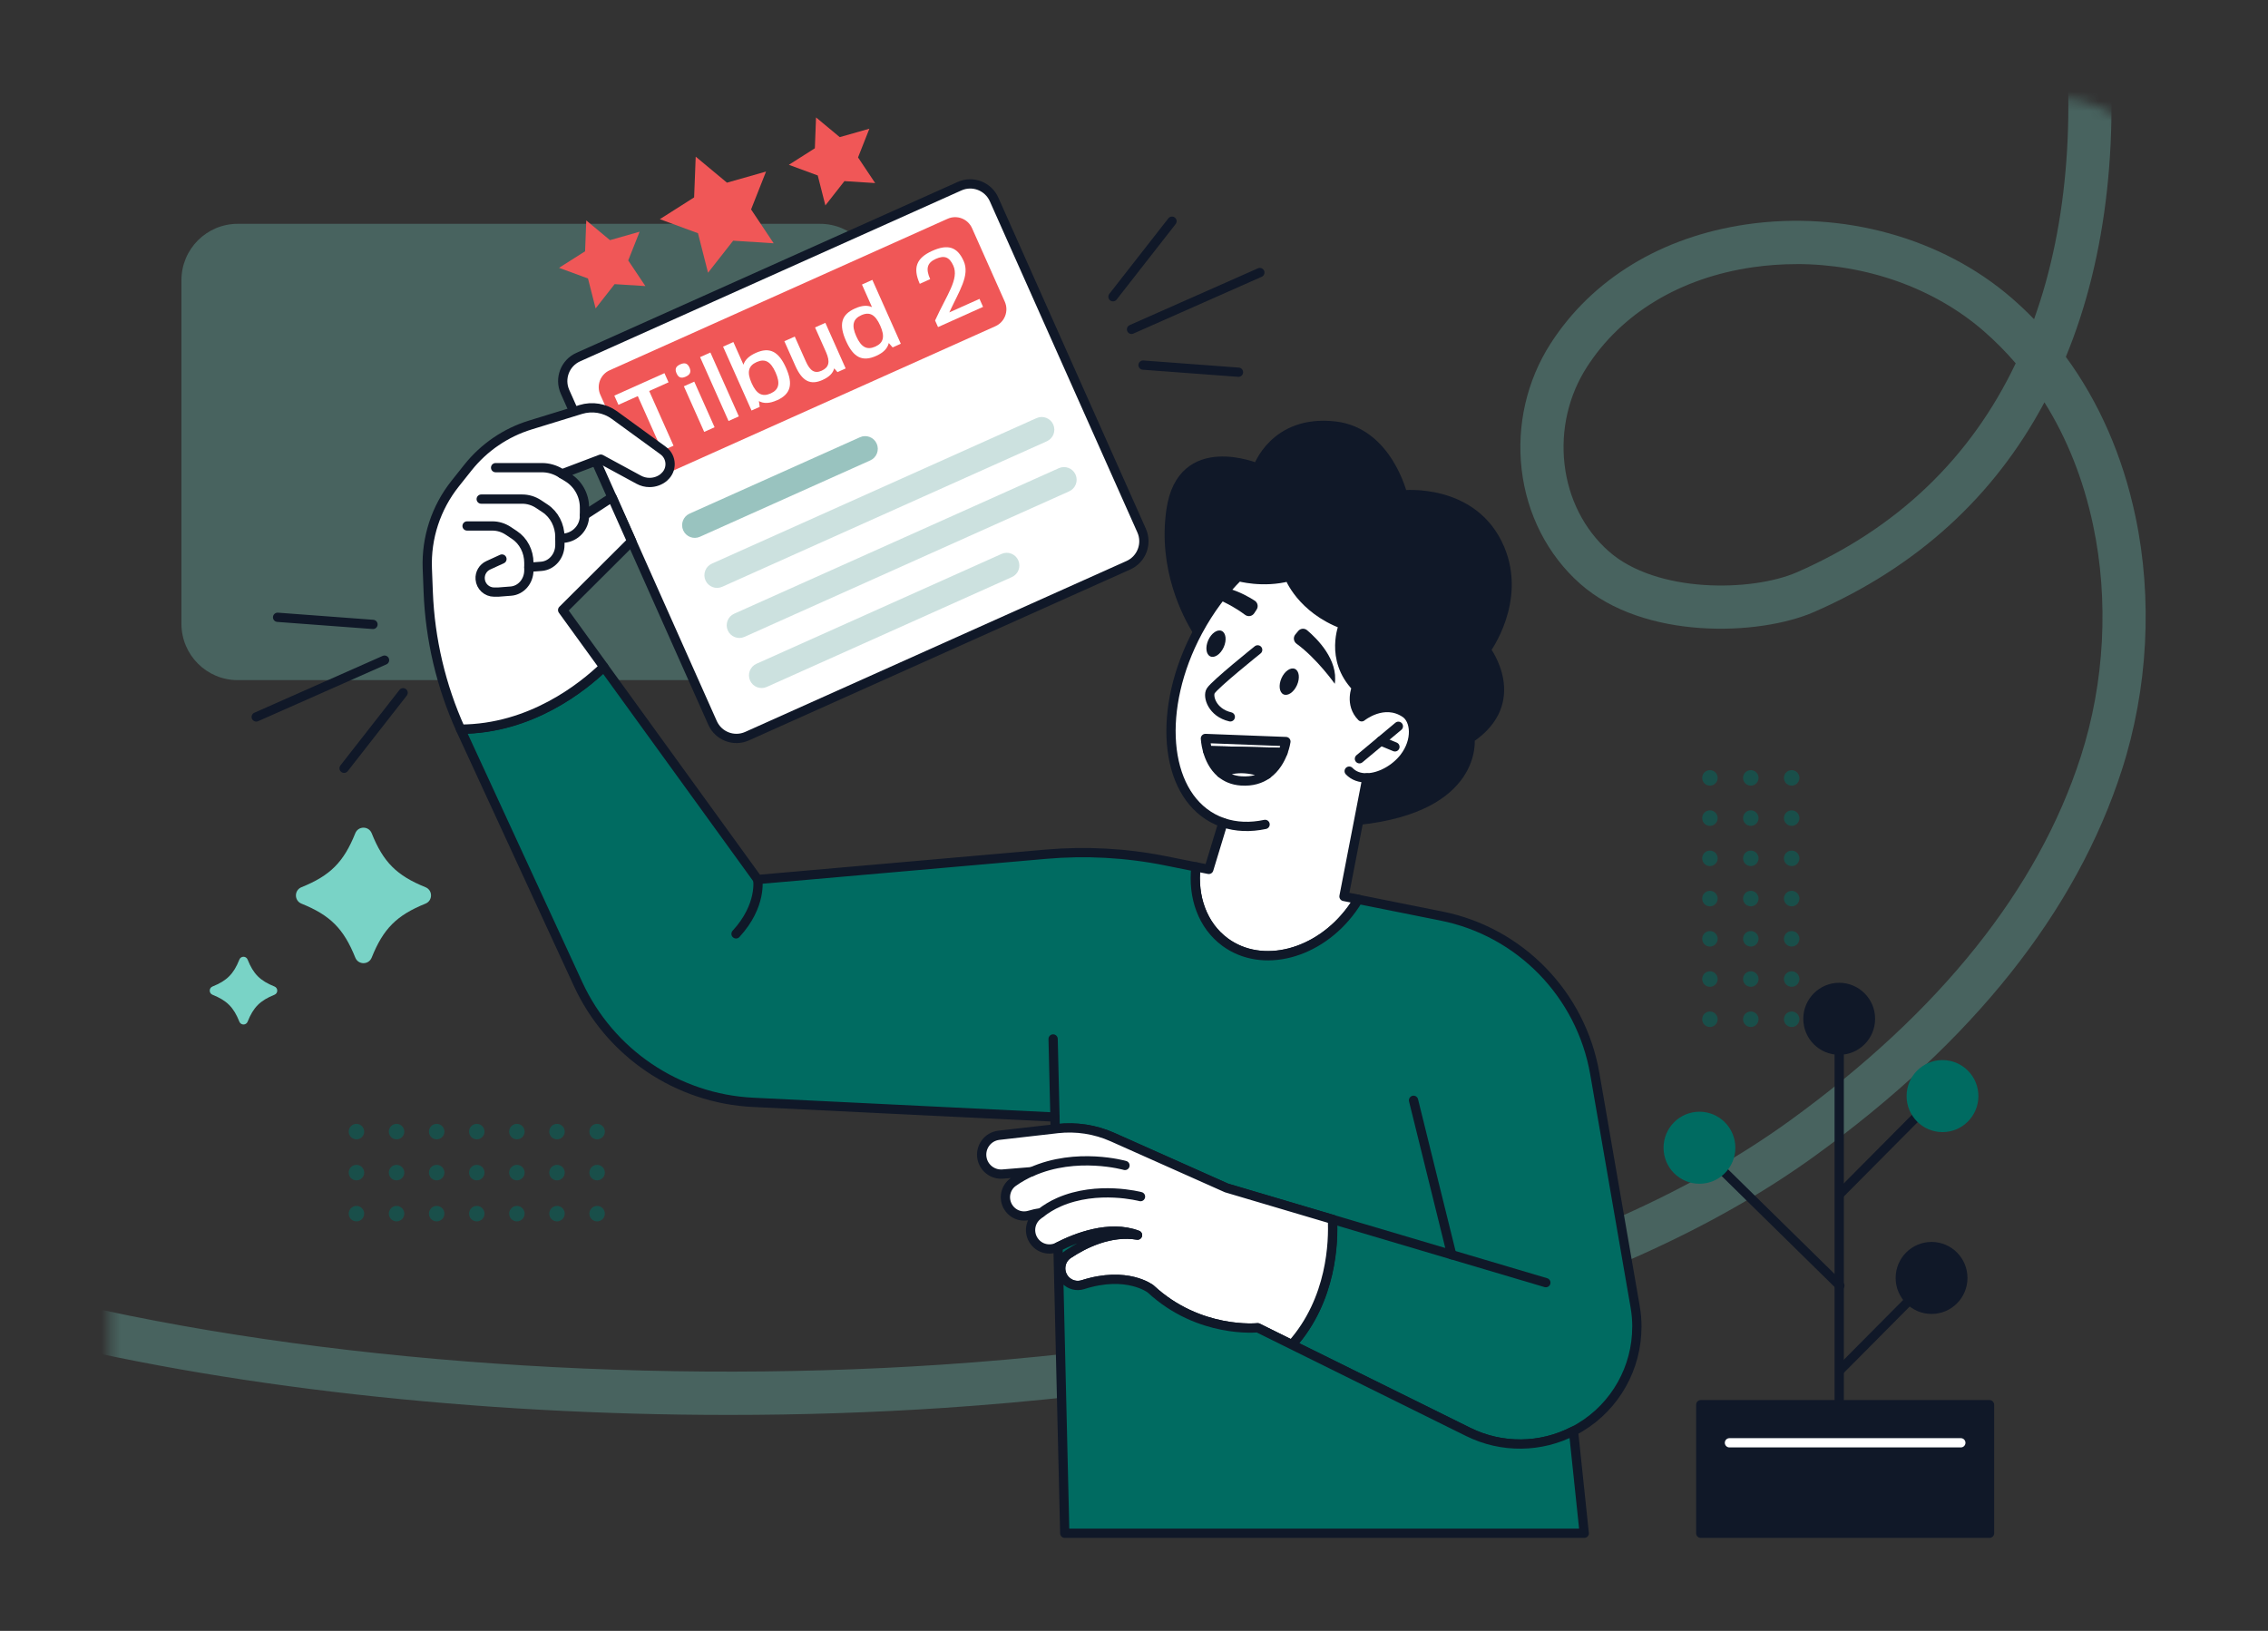 <svg width="235" height="169" viewBox="0 0 235 169" fill="none" xmlns="http://www.w3.org/2000/svg">
<rect x="0" y="0" width="235" height="169" fill="#333333" stroke="none"/>
<mask id="mask0_406_3481" style="mask-type:luminance" maskUnits="userSpaceOnUse" x="11" y="10" width="214" height="149">
<path d="M212.945 10.117H22.586C16.408 10.117 11.4 15.14 11.4 21.336V147.668C11.4 153.865 16.408 158.888 22.586 158.888H212.945C219.122 158.888 224.13 153.865 224.13 147.668V21.336C224.13 15.14 219.122 10.117 212.945 10.117Z" fill="white"/>
</mask>
<g mask="url(#mask0_406_3481)">
<path opacity="0.3" d="M75.507 146.622C49.388 146.622 23.054 143.716 1.951 138.327C0.753 138.021 0.033 136.801 0.337 135.599C0.641 134.397 1.858 133.674 3.056 133.979C29.816 140.81 65.174 143.584 97.634 141.406C115.558 140.204 131.981 137.58 146.451 133.613C162.302 129.266 175.411 123.394 185.412 116.155C201.006 104.869 211.162 92.171 215.598 78.411C218.074 70.731 218.528 62.211 216.876 54.409C215.879 49.705 214.175 45.419 211.835 41.691C206.631 51.461 198.633 58.751 187.986 63.408C182.244 65.919 170.3 66.323 163.716 60.483C160.346 57.493 158.198 53.282 157.664 48.62C157.14 44.053 158.203 39.438 160.655 35.617C164.951 28.922 172.163 24.533 180.957 23.252C190.949 21.801 201.207 24.641 208.405 30.852C209.224 31.556 210.006 32.298 210.759 33.077C214.349 23.097 215.242 10.929 213.342 -2.136C213.165 -3.361 214.012 -4.502 215.233 -4.68C216.455 -4.859 217.592 -4.009 217.77 -2.784C219.801 11.192 218.781 24.266 214.817 35.021C214.573 35.682 214.316 36.335 214.054 36.978C217.489 41.663 219.941 47.25 221.256 53.474C223.067 62.028 222.571 71.374 219.857 79.787C215.125 94.476 204.418 107.935 188.033 119.793C177.597 127.346 164.001 133.454 147.631 137.942C132.874 141.988 116.153 144.659 97.929 145.885C90.563 146.378 83.037 146.622 75.507 146.622ZM186.152 27.369C184.64 27.369 183.114 27.477 181.598 27.697C174.105 28.786 168.003 32.462 164.418 38.048C162.522 40.997 161.703 44.569 162.11 48.109C162.518 51.667 164.142 54.869 166.683 57.122C171.62 61.502 181.537 61.333 186.198 59.296C196.569 54.761 204.174 47.489 208.859 37.645C207.815 36.429 206.687 35.298 205.485 34.255C200.337 29.814 193.345 27.364 186.152 27.364V27.369Z" fill="#79D3C6"/>
</g>
<path opacity="0.3" d="M84.975 23.195H24.626C21.408 23.195 18.799 25.812 18.799 29.04V64.633C18.799 67.861 21.408 70.478 24.626 70.478H84.975C88.193 70.478 90.801 67.861 90.801 64.633V29.04C90.801 25.812 88.193 23.195 84.975 23.195Z" fill="#79D3C6"/>
<path d="M99.422 19.295L59.912 37.006C58.546 37.619 57.933 39.226 58.544 40.597L73.831 74.91C74.442 76.281 76.044 76.895 77.411 76.282L116.921 58.571C118.287 57.958 118.9 56.351 118.289 54.98L103.002 20.667C102.391 19.297 100.788 18.682 99.422 19.295Z" fill="white" stroke="#101828" stroke-width="0.96" stroke-linecap="round" stroke-linejoin="round"/>
<g opacity="0.2">
<path d="M107.401 43.326L73.762 58.406C73.101 58.702 72.805 59.48 73.1 60.143C73.396 60.805 74.171 61.102 74.831 60.806L108.471 45.727C109.131 45.43 109.428 44.653 109.132 43.99C108.837 43.327 108.062 43.03 107.401 43.326Z" fill="#006B61"/>
<path d="M109.713 48.515L76.073 63.595C75.413 63.891 75.116 64.668 75.412 65.331C75.707 65.994 76.482 66.291 77.143 65.995L110.782 50.915C111.443 50.619 111.739 49.842 111.444 49.179C111.148 48.516 110.373 48.219 109.713 48.515Z" fill="#006B61"/>
<path d="M103.778 57.398L78.38 68.783C77.72 69.079 77.424 69.857 77.719 70.52C78.014 71.182 78.789 71.48 79.45 71.183L104.847 59.798C105.508 59.502 105.804 58.725 105.509 58.062C105.213 57.399 104.438 57.102 103.778 57.398Z" fill="#006B61"/>
</g>
<path opacity="0.4" d="M89.108 45.308L71.453 53.222C70.793 53.518 70.496 54.296 70.792 54.959C71.087 55.621 71.862 55.919 72.523 55.622L90.177 47.708C90.838 47.412 91.135 46.634 90.839 45.972C90.544 45.309 89.769 45.012 89.108 45.308Z" fill="#006B61"/>
<path d="M98.183 22.672L63.173 38.367C62.205 38.8 61.771 39.939 62.204 40.909L65.597 48.525C66.029 49.496 67.164 49.931 68.132 49.497L103.142 33.803C104.11 33.369 104.544 32.23 104.111 31.26L100.718 23.644C100.286 22.673 99.151 22.238 98.183 22.672Z" fill="#F05757"/>
<path d="M69.273 39.617L67.266 40.518L69.788 46.184L68.609 46.715L66.086 41.048L64.079 41.95L63.653 40.997L68.847 38.668L69.273 39.621V39.617Z" fill="white"/>
<path d="M71.44 38.086C71.637 38.532 71.52 38.823 71.047 39.034C70.584 39.241 70.298 39.133 70.102 38.687C69.905 38.241 70.017 37.964 70.49 37.753C70.953 37.546 71.248 37.654 71.44 38.086ZM72.966 44.757L70.86 40.03L71.936 39.546L74.042 44.273L72.966 44.757Z" fill="white"/>
<path d="M72.54 37.006L73.607 36.528L76.555 43.147L75.488 43.626L72.54 37.006Z" fill="white"/>
<path d="M80.496 41.48C79.761 41.809 79.153 41.846 78.633 41.565L78.718 42.161L77.87 42.541L74.922 35.922L75.989 35.443L77.033 37.79C77.197 37.274 77.622 36.88 78.31 36.57C79.733 35.931 80.674 36.396 81.441 38.114C82.209 39.832 81.923 40.846 80.501 41.485V41.475L80.496 41.48ZM80.36 38.593C79.855 37.457 79.27 37.133 78.399 37.518C77.534 37.908 77.374 38.57 77.88 39.701C78.385 40.832 78.98 41.156 79.85 40.771C80.716 40.382 80.866 39.724 80.36 38.593Z" fill="white"/>
<path d="M85.232 39.372C83.969 39.94 83.117 39.504 82.41 37.912L81.273 35.359L82.349 34.875L83.486 37.429C83.94 38.452 84.418 38.734 85.134 38.415C85.897 38.072 86.037 37.499 85.588 36.485L84.451 33.931L85.518 33.453L87.624 38.18L86.776 38.56L86.435 38.171C86.304 38.682 85.906 39.067 85.237 39.368L85.232 39.372Z" fill="white"/>
<path d="M90.783 36.88C89.36 37.518 88.428 37.053 87.661 35.33C86.894 33.608 87.17 32.603 88.592 31.965C89.28 31.655 89.856 31.603 90.352 31.824L89.313 29.486L90.389 29.002L93.338 35.621L92.491 36.002L92.093 35.546C91.953 36.119 91.531 36.546 90.787 36.88H90.783ZM91.204 33.739C90.698 32.603 90.113 32.274 89.243 32.664C88.377 33.054 88.218 33.715 88.723 34.847C89.229 35.978 89.823 36.302 90.694 35.917C91.559 35.528 91.709 34.87 91.204 33.739Z" fill="white"/>
<path d="M101.49 30.969L101.86 31.8L97.194 33.894L96.89 33.213C98.088 30.566 99.398 28.922 98.781 27.533C98.378 26.636 97.859 26.425 96.96 26.829C96.062 27.233 95.898 27.847 96.38 28.927L95.303 29.411C94.564 27.754 94.948 26.735 96.59 25.998C98.219 25.265 99.202 25.585 99.852 27.054C100.512 28.538 99.394 30.134 98.364 32.373L101.486 30.974L101.49 30.969Z" fill="white"/>
<path d="M153.977 67.342C153.977 67.342 158.034 72.684 152.315 76.524C152.315 76.524 153.242 83.664 140.784 85.002L141.635 80.604C142.988 80.571 144.556 79.721 145.501 78.491C146.858 76.735 146.676 74.604 145.599 73.886C143.372 72.398 141.088 74.275 141.088 74.275C139.792 72.966 140.554 71.215 140.554 71.215C137.709 68.267 139.216 64.718 139.216 64.718C134.798 63.075 133.581 59.737 133.581 59.737C130.857 60.469 128.316 59.737 128.316 59.737C126.762 61.281 125.34 63.173 124.165 65.342C124.142 65.384 124.118 65.427 124.095 65.469C122.962 63.661 120.463 58.864 121.334 52.855C122.447 45.17 130.31 48.503 130.31 48.503C130.31 48.503 132.018 43.419 138.341 44.151C143.793 44.78 145.342 51.282 145.342 51.282C145.342 51.282 152.708 50.47 155.409 56.84C157.721 62.295 153.972 67.342 153.972 67.342H153.977Z" fill="#101828" stroke="#101828" stroke-width="0.96" stroke-linecap="round" stroke-linejoin="round"/>
<path d="M145.506 78.491C144.556 79.721 142.993 80.576 141.64 80.604L140.788 85.002L139.258 92.894L140.737 93.189C140.531 93.542 140.306 93.884 140.058 94.218C136.637 98.903 130.768 100.428 126.945 97.626C124.596 95.898 123.566 92.941 123.912 89.824L125.251 90.091L126.725 85.246C126.36 85.12 126 84.965 125.658 84.777C120.566 82.007 119.878 73.384 124.095 65.474C124.118 65.431 124.142 65.389 124.165 65.347C125.34 63.173 126.762 61.281 128.316 59.742C128.316 59.742 130.857 60.474 133.581 59.742C133.581 59.742 134.798 63.079 139.216 64.722C139.216 64.722 137.709 68.271 140.554 71.219C140.554 71.219 139.791 72.971 141.088 74.28C141.088 74.28 143.372 72.403 145.599 73.891C146.676 74.609 146.858 76.74 145.501 78.496L145.506 78.491Z" fill="white" stroke="#101828" stroke-width="0.96" stroke-linecap="round" stroke-linejoin="round"/>
<path d="M139.796 79.909C140.274 80.411 140.924 80.623 141.64 80.604" stroke="#101828" stroke-width="0.96" stroke-linecap="round" stroke-linejoin="round"/>
<path d="M144.893 75.261L140.859 78.627" stroke="#101828" stroke-width="0.96" stroke-linecap="round" stroke-linejoin="round"/>
<path d="M144.537 77.393L143.068 76.782" stroke="#101828" stroke-width="0.96" stroke-linecap="round" stroke-linejoin="round"/>
<path d="M126.73 85.246C128.082 85.707 129.561 85.754 131.082 85.43" stroke="#101828" stroke-width="0.96" stroke-linecap="round" stroke-linejoin="round"/>
<path d="M133.24 76.843C133.24 76.843 133.174 77.332 132.935 77.97L125.12 77.782C124.923 77.069 124.9 76.524 124.9 76.524L133.24 76.843Z" fill="white" stroke="#101828" stroke-width="0.96" stroke-linecap="round" stroke-linejoin="round"/>
<path d="M132.935 77.97C132.664 78.693 132.168 79.613 131.293 80.233C128.967 79.261 127.366 79.679 126.51 80.111C125.733 79.458 125.326 78.529 125.12 77.782L132.935 77.97Z" fill="#101828" stroke="#101828" stroke-width="0.96" stroke-linecap="round" stroke-linejoin="round"/>
<path d="M131.297 80.237C130.637 80.702 129.762 81.003 128.606 80.923C127.712 80.862 127.034 80.547 126.519 80.115C127.375 79.688 128.976 79.266 131.302 80.237H131.297Z" fill="white" stroke="#101828" stroke-width="0.96" stroke-linecap="round" stroke-linejoin="round"/>
<path d="M134.389 70.995C134.713 70.266 134.616 69.514 134.172 69.315C133.729 69.117 133.106 69.547 132.782 70.277C132.458 71.006 132.555 71.758 132.999 71.957C133.443 72.155 134.065 71.725 134.389 70.995Z" fill="#101828"/>
<path d="M126.8 67.058C127.124 66.329 127.027 65.577 126.583 65.379C126.139 65.18 125.517 65.611 125.193 66.34C124.869 67.069 124.966 67.822 125.41 68.02C125.853 68.218 126.476 67.788 126.8 67.058Z" fill="#101828"/>
<path d="M134.218 65.746L134.508 65.394C134.742 65.112 135.158 65.07 135.439 65.309C136.478 66.187 138.678 68.37 138.303 70.858C138.303 70.858 136.464 68.248 134.339 66.703C134.03 66.478 133.974 66.037 134.218 65.746Z" fill="#101828"/>
<path d="M129.959 63.544L130.207 63.164C130.408 62.854 130.319 62.446 130.01 62.244C128.868 61.507 126.14 60.047 123.88 61.145C123.88 61.145 126.912 62.136 129.009 63.713C129.318 63.943 129.748 63.868 129.959 63.544Z" fill="#101828"/>
<path d="M130.315 67.342C130.315 67.342 125.901 70.877 125.452 71.59C125.096 72.149 125.597 73.848 127.478 74.285" stroke="#101828" stroke-width="0.96" stroke-linecap="round" stroke-linejoin="round"/>
<path d="M169.603 137.5C169.603 141.716 167.413 145.692 163.725 147.913C163.5 148.049 163.271 148.175 163.037 148.293C159.639 150.053 155.596 150.1 152.142 148.391L133.862 139.35C138.037 134.66 138.186 128.647 138.069 126.365L127.095 123.112L115.273 117.84C113.485 117.042 111.515 116.737 109.568 116.962L109.339 116.99L109.311 115.756L78.029 114.23C70.181 113.845 63.199 109.122 59.899 101.973L47.858 75.867C47.811 75.768 47.769 75.67 47.722 75.571C55.004 75.548 60.391 71.205 62.567 69.116L78.512 91.138L108.361 88.519C112.502 88.157 116.677 88.382 120.753 89.199L123.917 89.833C123.566 92.945 124.596 95.907 126.95 97.635C130.773 100.438 136.642 98.917 140.063 94.227C140.311 93.889 140.536 93.546 140.742 93.199L149.348 94.922C157.505 96.551 163.819 103.048 165.246 111.263L169.43 135.425C169.552 136.12 169.608 136.82 169.608 137.51L169.603 137.5Z" fill="#006B61" stroke="#101828" stroke-width="0.96" stroke-linecap="round" stroke-linejoin="round"/>
<path d="M133.862 139.345L130.315 137.59C130.315 137.59 124.254 138.233 119.223 133.562C119.223 133.562 116.799 131.656 112.198 133.125C111.557 133.327 110.86 133.144 110.396 132.656C110.069 132.308 109.905 131.867 109.905 131.43C109.905 130.862 110.176 130.304 110.691 129.961C112.343 128.863 115.044 127.525 117.866 127.989C114.945 126.882 111.463 128.266 109.624 129.21C109.624 129.21 109.615 129.21 109.61 129.215C109.334 129.36 109.035 129.426 108.735 129.426C108.197 129.426 107.663 129.201 107.284 128.773C106.554 127.961 106.629 126.698 107.462 125.99C107.584 125.886 107.71 125.783 107.846 125.68C107.415 125.727 107.013 125.821 106.662 125.929C106.479 125.985 106.297 126.008 106.11 126.008C105.426 126.008 104.771 125.638 104.425 125.013C103.943 124.149 104.181 123.051 104.996 122.483C105.604 122.056 106.236 121.704 106.872 121.417L103.891 121.661C103.835 121.661 103.784 121.666 103.727 121.666C102.768 121.666 101.935 120.985 101.752 120.032C101.533 118.878 102.333 117.779 103.498 117.643L109.329 116.976L109.559 116.948C111.506 116.727 113.476 117.028 115.264 117.826L127.085 123.098L138.06 126.351C138.172 128.633 138.022 134.646 133.853 139.336L133.862 139.345Z" fill="white" stroke="#101828" stroke-width="0.96" stroke-linecap="round" stroke-linejoin="round"/>
<path d="M160.173 132.914L150.42 130.022L138.074 126.36" stroke="#101828" stroke-width="0.96" stroke-linecap="round" stroke-linejoin="round"/>
<path d="M164.156 158.884H110.326L109.624 129.21C111.463 128.266 114.945 126.877 117.866 127.989C115.044 127.525 112.343 128.863 110.691 129.961C110.176 130.304 109.905 130.862 109.905 131.43C109.905 131.867 110.064 132.308 110.396 132.656C110.86 133.144 111.557 133.327 112.198 133.125C116.799 131.656 119.223 133.562 119.223 133.562C124.254 138.233 130.315 137.59 130.315 137.59L133.862 139.345L152.142 148.387C155.596 150.096 159.644 150.049 163.037 148.288L164.151 158.884H164.156Z" fill="#006B61" stroke="#101828" stroke-width="0.96" stroke-linecap="round" stroke-linejoin="round"/>
<path d="M109.311 115.746L109.119 107.662" stroke="#101828" stroke-width="0.96" stroke-linecap="round" stroke-linejoin="round"/>
<path d="M150.42 130.022L146.465 114.019" stroke="#101828" stroke-width="0.96" stroke-linecap="round" stroke-linejoin="round"/>
<path d="M107.851 125.689C108.361 125.295 108.983 124.9 109.718 124.576C113.738 122.811 118.175 123.999 118.175 123.999" stroke="#101828" stroke-width="0.96" stroke-linecap="round" stroke-linejoin="round"/>
<path d="M106.882 121.427C111.552 119.338 116.565 120.769 116.565 120.769" stroke="#101828" stroke-width="0.96" stroke-linecap="round" stroke-linejoin="round"/>
<path d="M78.512 91.129C78.512 91.129 78.98 93.819 76.265 96.771" stroke="#101828" stroke-width="0.96" stroke-linecap="round" stroke-linejoin="round"/>
<path d="M68.805 49.451C68.375 49.813 67.841 49.996 67.298 49.996C66.915 49.996 66.531 49.902 66.18 49.709L62.253 47.578L58.233 49.104L58.813 49.461C59.899 50.123 60.559 51.31 60.559 52.583V53.39L63.419 51.531L65.45 56.089L58.299 63.215L62.562 69.102C60.386 71.191 54.999 75.534 47.717 75.557C45.695 71.083 44.563 66.257 44.371 61.347L44.277 58.92C44.151 55.737 45.176 52.615 47.156 50.123L48.489 48.447C50.151 46.362 52.397 44.827 54.943 44.043L60.171 42.433C61.364 42.067 62.656 42.283 63.667 43.015L68.716 46.691C69.634 47.358 69.676 48.714 68.805 49.437V49.451Z" fill="white" stroke="#101828" stroke-width="0.96" stroke-linecap="round" stroke-linejoin="round"/>
<path d="M60.564 53.395V53.437C60.564 54.662 59.618 55.681 58.397 55.77L58.013 55.798" stroke="#101828" stroke-width="0.96" stroke-linecap="round" stroke-linejoin="round"/>
<path d="M51.353 48.461H56.155C56.825 48.461 57.484 48.649 58.055 48.996L58.233 49.104" stroke="#101828" stroke-width="0.96" stroke-linecap="round" stroke-linejoin="round"/>
<path d="M54.798 58.784L56.094 58.685C57.175 58.601 58.013 57.634 58.013 56.46V55.653C58.013 54.437 57.428 53.31 56.469 52.676L55.795 52.23C55.289 51.897 54.704 51.719 54.11 51.719H49.861" stroke="#101828" stroke-width="0.96" stroke-linecap="round" stroke-linejoin="round"/>
<path d="M48.396 54.503H51.017C51.592 54.503 52.158 54.676 52.65 55L53.3 55.432C54.232 56.047 54.798 57.141 54.798 58.319V59.098C54.798 60.234 53.984 61.173 52.94 61.253L51.616 61.356H51.199C50.446 61.356 49.814 60.774 49.753 60.019C49.702 59.408 50.038 58.831 50.595 58.577L52.009 57.929" stroke="#101828" stroke-width="0.96" stroke-linecap="round" stroke-linejoin="round"/>
<path d="M117.243 34.129L130.539 28.242" stroke="#101828" stroke-width="0.96" stroke-linecap="round" stroke-linejoin="round"/>
<path d="M115.32 30.749L121.437 22.923" stroke="#101828" stroke-width="0.96" stroke-linecap="round" stroke-linejoin="round"/>
<path d="M128.326 38.57L118.437 37.833" stroke="#101828" stroke-width="0.96" stroke-linecap="round" stroke-linejoin="round"/>
<path d="M39.845 68.407L26.55 74.294" stroke="#101828" stroke-width="0.96" stroke-linecap="round" stroke-linejoin="round"/>
<path d="M38.647 64.704L28.763 63.967" stroke="#101828" stroke-width="0.96" stroke-linecap="round" stroke-linejoin="round"/>
<path d="M35.652 79.613L41.769 71.787" stroke="#101828" stroke-width="0.96" stroke-linecap="round" stroke-linejoin="round"/>
<path d="M60.746 22.843L63.203 24.885L66.273 24.012L65.094 26.988L66.872 29.645L63.685 29.444L61.715 31.96L60.924 28.857L57.924 27.754L60.625 26.04L60.746 22.843Z" fill="#F05757"/>
<path d="M72.086 16.233L75.325 18.928L79.373 17.778L77.824 21.702L80.164 25.209L75.966 24.942L73.364 28.261L72.32 24.167L68.37 22.712L71.922 20.454L72.086 16.233Z" fill="#F05757"/>
<path d="M84.553 12.168L87.01 14.21L90.081 13.337L88.906 16.313L90.68 18.97L87.497 18.768L85.522 21.285L84.731 18.182L81.736 17.078L84.432 15.365L84.553 12.168Z" fill="#F05757"/>
<g opacity="0.5">
<path d="M36.934 118.065C37.377 118.065 37.735 117.706 37.735 117.263C37.735 116.819 37.377 116.46 36.934 116.46C36.492 116.46 36.134 116.819 36.134 117.263C36.134 117.706 36.492 118.065 36.934 118.065Z" fill="#006B61"/>
<path d="M41.09 118.065C41.532 118.065 41.891 117.706 41.891 117.263C41.891 116.819 41.532 116.46 41.09 116.46C40.648 116.46 40.29 116.819 40.29 117.263C40.29 117.706 40.648 118.065 41.09 118.065Z" fill="#006B61"/>
<path d="M45.246 118.065C45.688 118.065 46.047 117.706 46.047 117.263C46.047 116.819 45.688 116.46 45.246 116.46C44.804 116.46 44.446 116.819 44.446 117.263C44.446 117.706 44.804 118.065 45.246 118.065Z" fill="#006B61"/>
<path d="M49.402 118.065C49.844 118.065 50.202 117.706 50.202 117.263C50.202 116.819 49.844 116.46 49.402 116.46C48.96 116.46 48.602 116.819 48.602 117.263C48.602 117.706 48.96 118.065 49.402 118.065Z" fill="#006B61"/>
<path d="M53.558 118.065C54 118.065 54.358 117.706 54.358 117.263C54.358 116.819 54 116.46 53.558 116.46C53.116 116.46 52.758 116.819 52.758 117.263C52.758 117.706 53.116 118.065 53.558 118.065Z" fill="#006B61"/>
<path d="M57.714 118.065C58.156 118.065 58.514 117.706 58.514 117.263C58.514 116.819 58.156 116.46 57.714 116.46C57.272 116.46 56.913 116.819 56.913 117.263C56.913 117.706 57.272 118.065 57.714 118.065Z" fill="#006B61"/>
<path d="M61.87 118.065C62.312 118.065 62.67 117.706 62.67 117.263C62.67 116.819 62.312 116.46 61.87 116.46C61.428 116.46 61.069 116.819 61.069 117.263C61.069 117.706 61.428 118.065 61.87 118.065Z" fill="#006B61"/>
<path d="M36.934 122.314C37.377 122.314 37.735 121.954 37.735 121.511C37.735 121.068 37.377 120.708 36.934 120.708C36.492 120.708 36.134 121.068 36.134 121.511C36.134 121.954 36.492 122.314 36.934 122.314Z" fill="#006B61"/>
<path d="M41.09 122.314C41.532 122.314 41.891 121.954 41.891 121.511C41.891 121.068 41.532 120.708 41.09 120.708C40.648 120.708 40.29 121.068 40.29 121.511C40.29 121.954 40.648 122.314 41.09 122.314Z" fill="#006B61"/>
<path d="M45.246 122.314C45.688 122.314 46.047 121.954 46.047 121.511C46.047 121.068 45.688 120.708 45.246 120.708C44.804 120.708 44.446 121.068 44.446 121.511C44.446 121.954 44.804 122.314 45.246 122.314Z" fill="#006B61"/>
<path d="M49.402 122.314C49.844 122.314 50.202 121.954 50.202 121.511C50.202 121.068 49.844 120.708 49.402 120.708C48.96 120.708 48.602 121.068 48.602 121.511C48.602 121.954 48.96 122.314 49.402 122.314Z" fill="#006B61"/>
<path d="M53.558 122.314C54 122.314 54.358 121.954 54.358 121.511C54.358 121.068 54 120.708 53.558 120.708C53.116 120.708 52.758 121.068 52.758 121.511C52.758 121.954 53.116 122.314 53.558 122.314Z" fill="#006B61"/>
<path d="M57.714 122.314C58.156 122.314 58.514 121.954 58.514 121.511C58.514 121.068 58.156 120.708 57.714 120.708C57.272 120.708 56.913 121.068 56.913 121.511C56.913 121.954 57.272 122.314 57.714 122.314Z" fill="#006B61"/>
<path d="M61.87 122.314C62.312 122.314 62.67 121.954 62.67 121.511C62.67 121.068 62.312 120.708 61.87 120.708C61.428 120.708 61.069 121.068 61.069 121.511C61.069 121.954 61.428 122.314 61.87 122.314Z" fill="#006B61"/>
<path d="M36.934 126.567C37.377 126.567 37.735 126.208 37.735 125.764C37.735 125.321 37.377 124.962 36.934 124.962C36.492 124.962 36.134 125.321 36.134 125.764C36.134 126.208 36.492 126.567 36.934 126.567Z" fill="#006B61"/>
<path d="M41.09 126.567C41.532 126.567 41.891 126.208 41.891 125.764C41.891 125.321 41.532 124.962 41.09 124.962C40.648 124.962 40.29 125.321 40.29 125.764C40.29 126.208 40.648 126.567 41.09 126.567Z" fill="#006B61"/>
<path d="M45.246 126.567C45.688 126.567 46.047 126.208 46.047 125.764C46.047 125.321 45.688 124.962 45.246 124.962C44.804 124.962 44.446 125.321 44.446 125.764C44.446 126.208 44.804 126.567 45.246 126.567Z" fill="#006B61"/>
<path d="M49.402 126.567C49.844 126.567 50.202 126.208 50.202 125.764C50.202 125.321 49.844 124.962 49.402 124.962C48.96 124.962 48.602 125.321 48.602 125.764C48.602 126.208 48.96 126.567 49.402 126.567Z" fill="#006B61"/>
<path d="M53.558 126.567C54 126.567 54.358 126.208 54.358 125.764C54.358 125.321 54 124.962 53.558 124.962C53.116 124.962 52.758 125.321 52.758 125.764C52.758 126.208 53.116 126.567 53.558 126.567Z" fill="#006B61"/>
<path d="M57.714 126.567C58.156 126.567 58.514 126.208 58.514 125.764C58.514 125.321 58.156 124.962 57.714 124.962C57.272 124.962 56.913 125.321 56.913 125.764C56.913 126.208 57.272 126.567 57.714 126.567Z" fill="#006B61"/>
<path d="M61.87 126.567C62.312 126.567 62.67 126.208 62.67 125.764C62.67 125.321 62.312 124.962 61.87 124.962C61.428 124.962 61.069 125.321 61.069 125.764C61.069 126.208 61.428 126.567 61.87 126.567Z" fill="#006B61"/>
<path d="M185.646 81.411C186.088 81.411 186.446 81.052 186.446 80.608C186.446 80.165 186.088 79.806 185.646 79.806C185.204 79.806 184.846 80.165 184.846 80.608C184.846 81.052 185.204 81.411 185.646 81.411Z" fill="#006B61"/>
<path d="M185.646 85.58C186.088 85.58 186.446 85.221 186.446 84.777C186.446 84.334 186.088 83.974 185.646 83.974C185.204 83.974 184.846 84.334 184.846 84.777C184.846 85.221 185.204 85.58 185.646 85.58Z" fill="#006B61"/>
<path d="M185.646 89.748C186.088 89.748 186.446 89.389 186.446 88.946C186.446 88.502 186.088 88.143 185.646 88.143C185.204 88.143 184.846 88.502 184.846 88.946C184.846 89.389 185.204 89.748 185.646 89.748Z" fill="#006B61"/>
<path d="M185.646 93.917C186.088 93.917 186.446 93.558 186.446 93.114C186.446 92.671 186.088 92.312 185.646 92.312C185.204 92.312 184.846 92.671 184.846 93.114C184.846 93.558 185.204 93.917 185.646 93.917Z" fill="#006B61"/>
<path d="M185.646 98.086C186.088 98.086 186.446 97.726 186.446 97.283C186.446 96.84 186.088 96.48 185.646 96.48C185.204 96.48 184.846 96.84 184.846 97.283C184.846 97.726 185.204 98.086 185.646 98.086Z" fill="#006B61"/>
<path d="M185.646 102.255C186.088 102.255 186.446 101.895 186.446 101.452C186.446 101.008 186.088 100.649 185.646 100.649C185.204 100.649 184.846 101.008 184.846 101.452C184.846 101.895 185.204 102.255 185.646 102.255Z" fill="#006B61"/>
<path d="M185.646 106.423C186.088 106.423 186.446 106.064 186.446 105.62C186.446 105.177 186.088 104.818 185.646 104.818C185.204 104.818 184.846 105.177 184.846 105.62C184.846 106.064 185.204 106.423 185.646 106.423Z" fill="#006B61"/>
<path d="M181.411 81.411C181.853 81.411 182.211 81.052 182.211 80.608C182.211 80.165 181.853 79.806 181.411 79.806C180.969 79.806 180.61 80.165 180.61 80.608C180.61 81.052 180.969 81.411 181.411 81.411Z" fill="#006B61"/>
<path d="M181.411 85.58C181.853 85.58 182.211 85.221 182.211 84.777C182.211 84.334 181.853 83.974 181.411 83.974C180.969 83.974 180.61 84.334 180.61 84.777C180.61 85.221 180.969 85.58 181.411 85.58Z" fill="#006B61"/>
<path d="M181.411 89.748C181.853 89.748 182.211 89.389 182.211 88.946C182.211 88.502 181.853 88.143 181.411 88.143C180.969 88.143 180.61 88.502 180.61 88.946C180.61 89.389 180.969 89.748 181.411 89.748Z" fill="#006B61"/>
<path d="M181.411 93.917C181.853 93.917 182.211 93.558 182.211 93.114C182.211 92.671 181.853 92.312 181.411 92.312C180.969 92.312 180.61 92.671 180.61 93.114C180.61 93.558 180.969 93.917 181.411 93.917Z" fill="#006B61"/>
<path d="M181.411 98.086C181.853 98.086 182.211 97.726 182.211 97.283C182.211 96.84 181.853 96.48 181.411 96.48C180.969 96.48 180.61 96.84 180.61 97.283C180.61 97.726 180.969 98.086 181.411 98.086Z" fill="#006B61"/>
<path d="M181.411 102.255C181.853 102.255 182.211 101.895 182.211 101.452C182.211 101.008 181.853 100.649 181.411 100.649C180.969 100.649 180.61 101.008 180.61 101.452C180.61 101.895 180.969 102.255 181.411 102.255Z" fill="#006B61"/>
<path d="M181.411 106.423C181.853 106.423 182.211 106.064 182.211 105.62C182.211 105.177 181.853 104.818 181.411 104.818C180.969 104.818 180.61 105.177 180.61 105.62C180.61 106.064 180.969 106.423 181.411 106.423Z" fill="#006B61"/>
<path d="M177.175 81.411C177.617 81.411 177.976 81.052 177.976 80.608C177.976 80.165 177.617 79.806 177.175 79.806C176.733 79.806 176.375 80.165 176.375 80.608C176.375 81.052 176.733 81.411 177.175 81.411Z" fill="#006B61"/>
<path d="M177.175 85.58C177.617 85.58 177.976 85.221 177.976 84.777C177.976 84.334 177.617 83.974 177.175 83.974C176.733 83.974 176.375 84.334 176.375 84.777C176.375 85.221 176.733 85.58 177.175 85.58Z" fill="#006B61"/>
<path d="M177.175 89.748C177.617 89.748 177.976 89.389 177.976 88.946C177.976 88.502 177.617 88.143 177.175 88.143C176.733 88.143 176.375 88.502 176.375 88.946C176.375 89.389 176.733 89.748 177.175 89.748Z" fill="#006B61"/>
<path d="M177.175 93.917C177.617 93.917 177.976 93.558 177.976 93.114C177.976 92.671 177.617 92.312 177.175 92.312C176.733 92.312 176.375 92.671 176.375 93.114C176.375 93.558 176.733 93.917 177.175 93.917Z" fill="#006B61"/>
<path d="M177.175 98.086C177.617 98.086 177.976 97.726 177.976 97.283C177.976 96.84 177.617 96.48 177.175 96.48C176.733 96.48 176.375 96.84 176.375 97.283C176.375 97.726 176.733 98.086 177.175 98.086Z" fill="#006B61"/>
<path d="M177.175 102.255C177.617 102.255 177.976 101.895 177.976 101.452C177.976 101.008 177.617 100.649 177.175 100.649C176.733 100.649 176.375 101.008 176.375 101.452C176.375 101.895 176.733 102.255 177.175 102.255Z" fill="#006B61"/>
<path d="M177.175 106.423C177.617 106.423 177.976 106.064 177.976 105.62C177.976 105.177 177.617 104.818 177.175 104.818C176.733 104.818 176.375 105.177 176.375 105.62C176.375 106.064 176.733 106.423 177.175 106.423Z" fill="#006B61"/>
</g>
<path d="M206.145 145.561H176.225V158.884H206.145V145.561Z" fill="#101828" stroke="#101828" stroke-width="0.96" stroke-linecap="round" stroke-linejoin="round"/>
<path d="M179.197 149.509H203.173" stroke="white" stroke-width="0.96" stroke-linecap="round" stroke-linejoin="round"/>
<path d="M190.57 145.946V108.193" stroke="#101828" stroke-width="0.96" stroke-linecap="round" stroke-linejoin="round"/>
<path d="M176.09 118.934L190.64 133.228" stroke="#101828" stroke-width="0.96" stroke-linecap="round" stroke-linejoin="round"/>
<path d="M190.64 141.993L200.14 132.426" stroke="#101828" stroke-width="0.96" stroke-linecap="round" stroke-linejoin="round"/>
<path d="M190.64 123.717L200.14 114.15" stroke="#101828" stroke-width="0.96" stroke-linecap="round" stroke-linejoin="round"/>
<path d="M190.57 109.305C192.624 109.305 194.29 107.635 194.29 105.573C194.29 103.512 192.624 101.841 190.57 101.841C188.515 101.841 186.849 103.512 186.849 105.573C186.849 107.635 188.515 109.305 190.57 109.305Z" fill="#101828"/>
<path d="M201.273 117.314C203.327 117.314 204.993 115.643 204.993 113.582C204.993 111.521 203.327 109.85 201.273 109.85C199.218 109.85 197.552 111.521 197.552 113.582C197.552 115.643 199.218 117.314 201.273 117.314Z" fill="#006B61"/>
<path d="M200.14 136.158C202.195 136.158 203.861 134.487 203.861 132.426C203.861 130.365 202.195 128.694 200.14 128.694C198.085 128.694 196.419 130.365 196.419 132.426C196.419 134.487 198.085 136.158 200.14 136.158Z" fill="#101828"/>
<path d="M176.09 122.666C178.144 122.666 179.81 120.995 179.81 118.934C179.81 116.873 178.144 115.202 176.09 115.202C174.035 115.202 172.369 116.873 172.369 118.934C172.369 120.995 174.035 122.666 176.09 122.666Z" fill="#006B61"/>
<path d="M44.086 93.64C41.1 94.847 39.714 96.236 38.512 99.231C38.203 100.001 37.122 100.001 36.813 99.231C35.61 96.236 34.225 94.847 31.239 93.64C30.471 93.33 30.471 92.246 31.239 91.936C34.225 90.73 35.61 89.34 36.813 86.345C37.122 85.575 38.203 85.575 38.512 86.345C39.714 89.34 41.1 90.73 44.086 91.936C44.853 92.246 44.853 93.33 44.086 93.64Z" fill="#79D3C6"/>
<path d="M28.44 103.081C26.947 103.682 26.255 104.376 25.656 105.874C25.501 106.259 24.958 106.259 24.804 105.874C24.205 104.376 23.512 103.682 22.019 103.081C21.636 102.926 21.636 102.381 22.019 102.226C23.512 101.625 24.205 100.931 24.804 99.433C24.958 99.048 25.501 99.048 25.656 99.433C26.255 100.931 26.947 101.625 28.44 102.226C28.824 102.381 28.824 102.926 28.44 103.081Z" fill="#79D3C6"/>
</svg>
